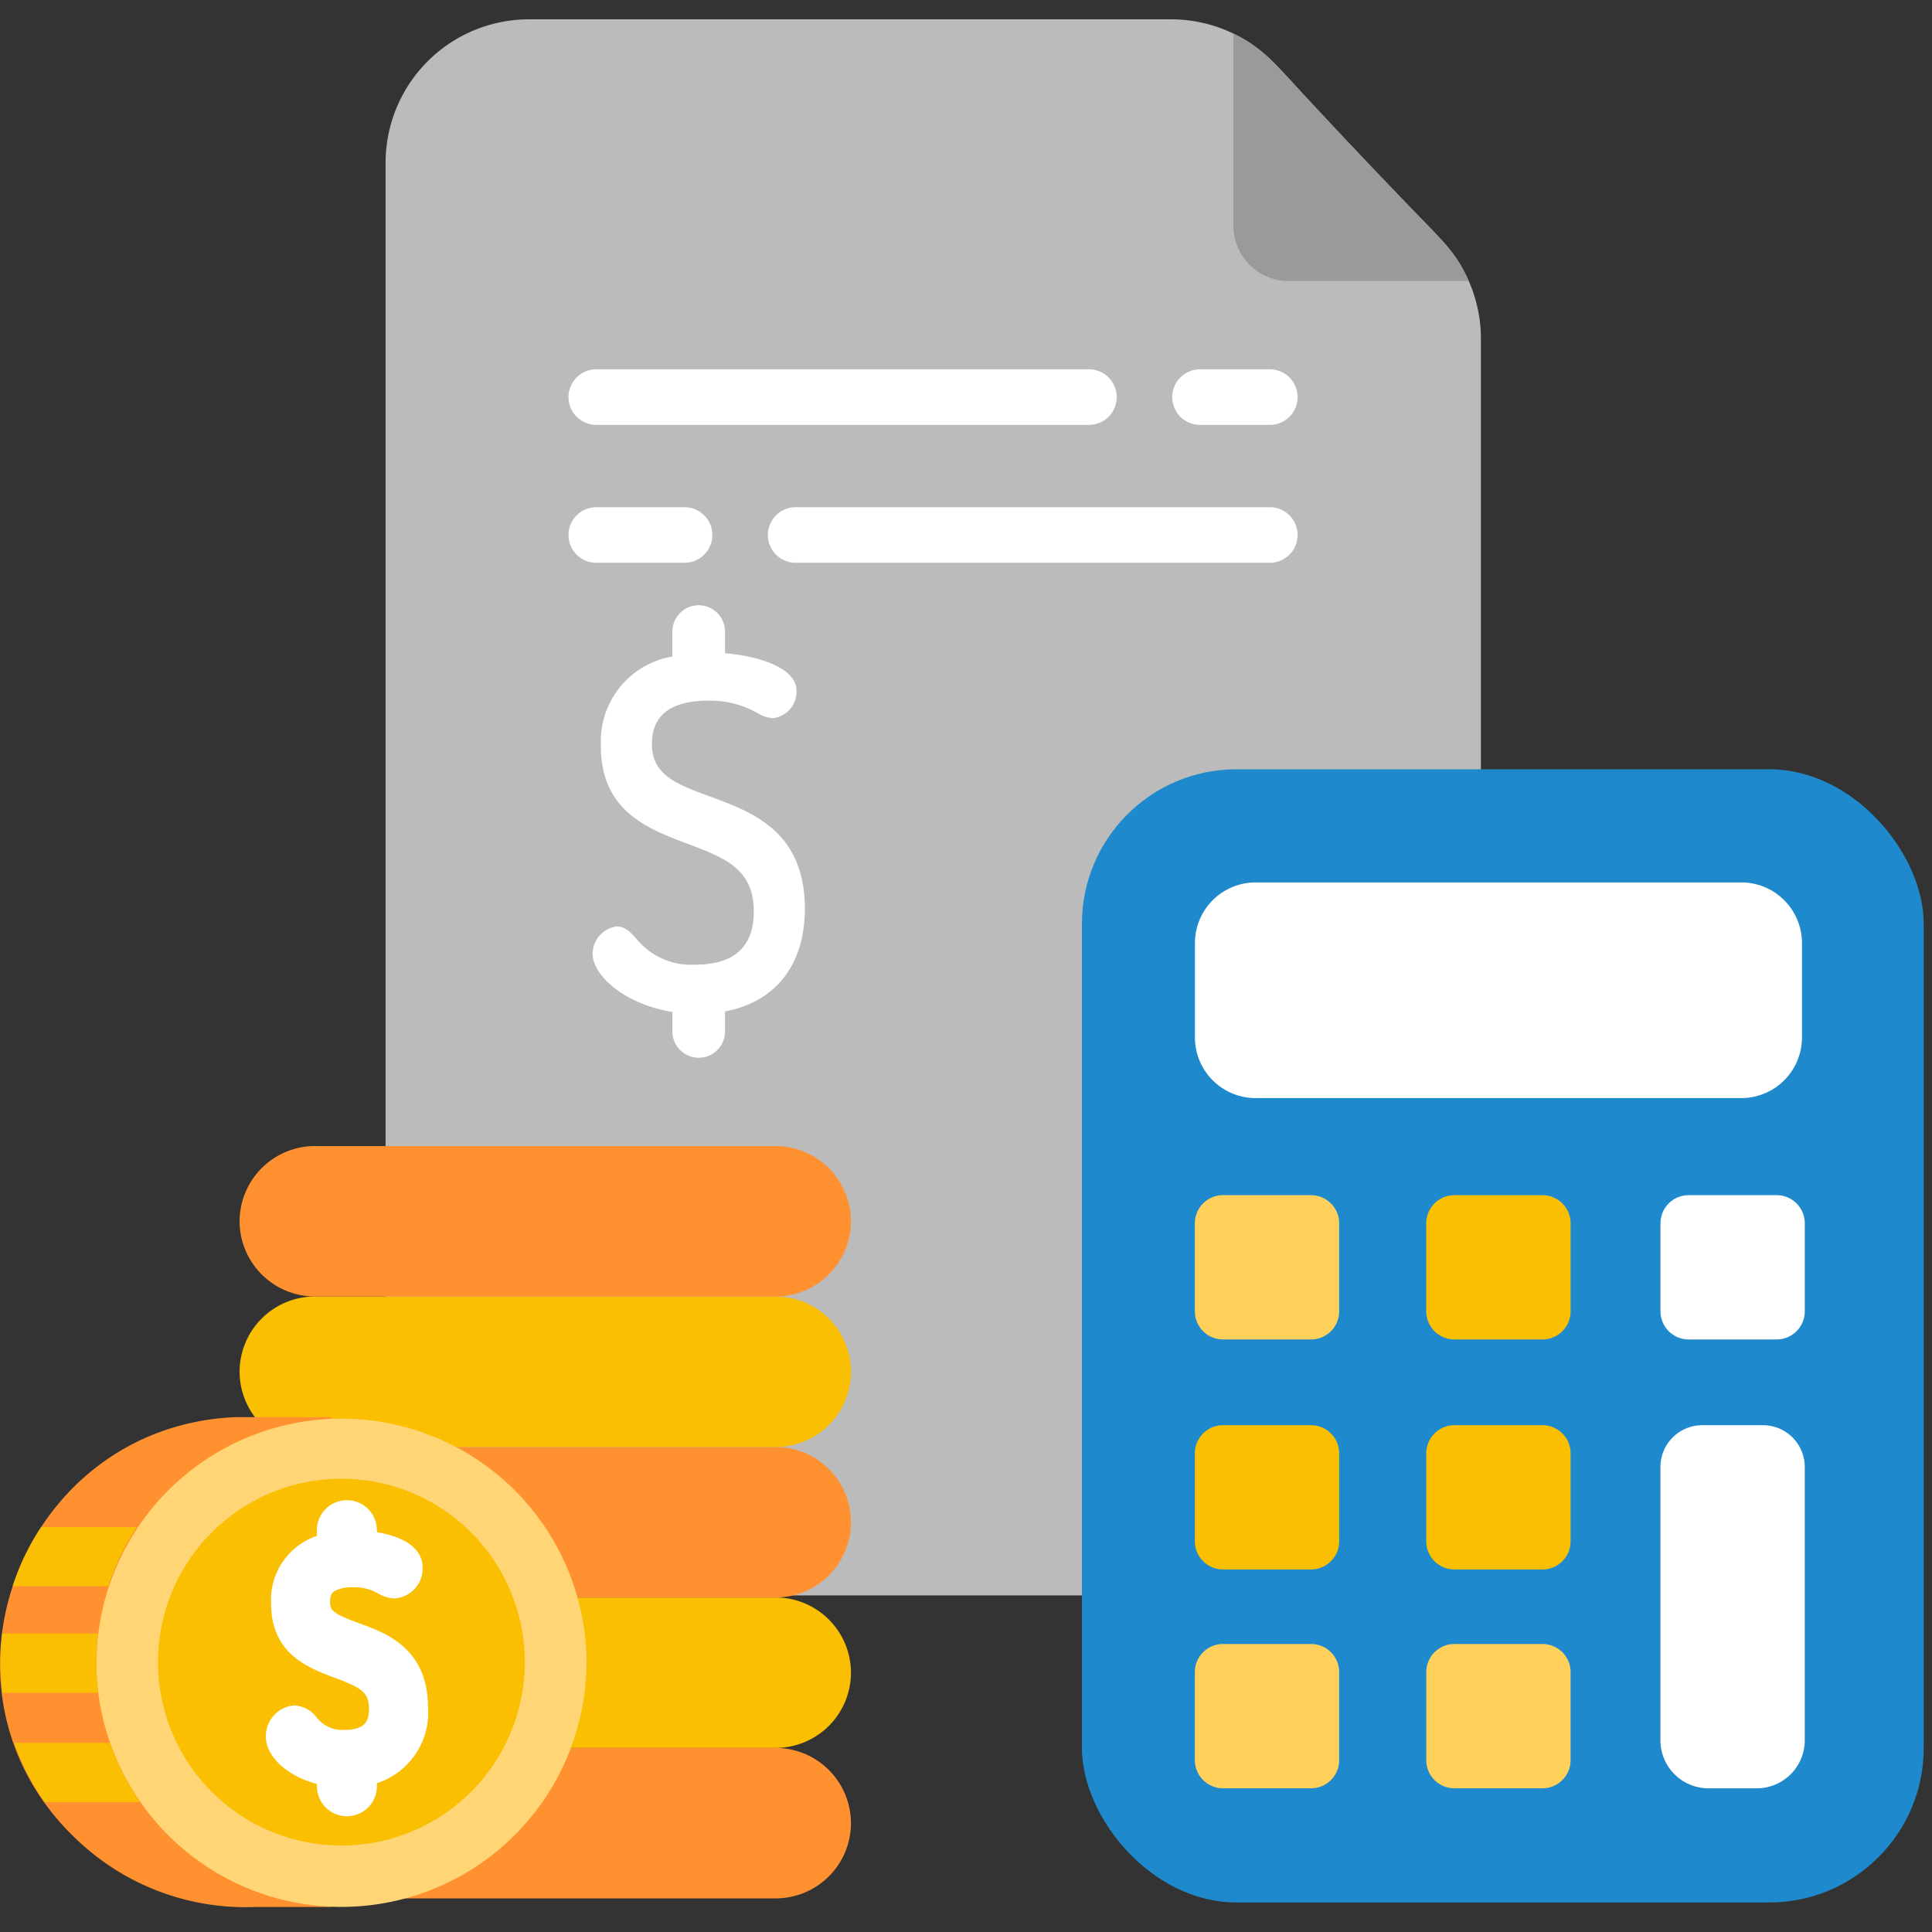 <svg xmlns="http://www.w3.org/2000/svg" width="100" height="100" viewBox="0 0 100 100">
  <rect x="0" y="0" width="100" height="100" fill="#333333" stroke="none"/>
  <g id="ic-finance" transform="translate(-913 -1263)">
    <g id="budget" transform="translate(913 1261)">
      <path id="Union_1" data-name="Union 1" d="M56.694,16.53V74.142c0,.115,0,.23-.008.345a7.438,7.438,0,0,1-7.431,7.091H7.439A7.438,7.438,0,0,1,0,74.142V7.439A7.427,7.427,0,0,1,7.439,0H40.655a7.415,7.415,0,0,1,3.23.74c2.01.967,2.575,2.189,6.187,5.882,4.155,4.511,5.146,4.973,5.993,6.927A7.357,7.357,0,0,1,56.694,16.53Z" transform="translate(19.958 3)" fill="#bbb"/>
      <g id="Group_1132" data-name="Group 1132" transform="translate(3.731)">
        <rect id="Rectangle_12" data-name="Rectangle 12" width="43.572" height="58.654" rx="8" transform="translate(52.269 41.818)" fill="#1f89cd"/>
        <path id="Path_72" data-name="Path 72" d="M366.372,370.618v4.554a1.457,1.457,0,0,1-1.456,1.457H360.36a1.457,1.457,0,0,1-1.458-1.457v-4.554a1.457,1.457,0,0,1,1.458-1.457h4.556A1.457,1.457,0,0,1,366.372,370.618Z" transform="translate(-288.809 -293.393)" fill="#f9bf00"/>
        <path id="Path_73" data-name="Path 73" d="M320.456,208.425V213.3a3.142,3.142,0,0,1-3.142,3.142H292.177a3.143,3.143,0,0,1-3.142-3.142v-4.879a3.143,3.143,0,0,1,3.142-3.142h25.136A3.142,3.142,0,0,1,320.456,208.425Z" transform="translate(-230.917 -157.605)" fill="#fff"/>
        <g id="Group_58" data-name="Group 58" transform="translate(58.118 63.859)">
          <path id="Path_75" data-name="Path 75" d="M296.5,370.618v4.554a1.457,1.457,0,0,1-1.457,1.457h-4.555a1.458,1.458,0,0,1-1.457-1.457v-4.554a1.458,1.458,0,0,1,1.457-1.457h4.555A1.457,1.457,0,0,1,296.5,370.618Z" transform="translate(-289.034 -357.253)" fill="#f9bf00"/>
          <path id="Path_76" data-name="Path 76" d="M366.372,301.143V305.7a1.457,1.457,0,0,1-1.456,1.457H360.36A1.457,1.457,0,0,1,358.9,305.7v-4.554a1.457,1.457,0,0,1,1.458-1.457h4.556A1.457,1.457,0,0,1,366.372,301.143Z" transform="translate(-346.927 -299.686)" fill="#f9bf00"/>
        </g>
        <path id="Path_77" data-name="Path 77" d="M437.082,301.143V305.7a1.457,1.457,0,0,1-1.458,1.457h-4.554a1.457,1.457,0,0,1-1.457-1.457v-4.554a1.457,1.457,0,0,1,1.457-1.457h4.554A1.457,1.457,0,0,1,437.082,301.143Z" transform="translate(-347.398 -235.827)" fill="#fff"/>
        <g id="Group_59" data-name="Group 59" transform="translate(58.118 63.859)">
          <path id="Path_78" data-name="Path 78" d="M296.5,301.143V305.7a1.457,1.457,0,0,1-1.457,1.457h-4.555a1.458,1.458,0,0,1-1.457-1.457v-4.554a1.458,1.458,0,0,1,1.457-1.457h4.555A1.457,1.457,0,0,1,296.5,301.143Z" transform="translate(-289.034 -299.686)" fill="#ffd15b"/>
          <path id="Path_79" data-name="Path 79" d="M366.372,436.691v4.556a1.457,1.457,0,0,1-1.456,1.457H360.36a1.457,1.457,0,0,1-1.458-1.457v-4.556a1.457,1.457,0,0,1,1.458-1.456h4.556A1.456,1.456,0,0,1,366.372,436.691Z" transform="translate(-346.927 -412.001)" fill="#ffd15b"/>
          <path id="Path_80" data-name="Path 80" d="M296.5,436.691v4.556a1.457,1.457,0,0,1-1.457,1.457h-4.555a1.458,1.458,0,0,1-1.457-1.457v-4.556a1.458,1.458,0,0,1,1.457-1.456h4.555A1.457,1.457,0,0,1,296.5,436.691Z" transform="translate(-289.034 -412.001)" fill="#ffd15b"/>
        </g>
        <path id="Path_81" data-name="Path 81" d="M437.082,371.326v14.143a2.485,2.485,0,0,1-2.485,2.487h-2.5a2.485,2.485,0,0,1-2.485-2.487V371.326a2.165,2.165,0,0,1,2.165-2.165h3.139A2.164,2.164,0,0,1,437.082,371.326Z" transform="translate(-347.399 -293.393)" fill="#fff"/>
      </g>
      <path id="Path_90" data-name="Path 90" d="M351.1,16.811h-9.321a2.86,2.86,0,0,1-2.86-2.86V4a7.43,7.43,0,0,1,2.2,1.621l3.983,4.26,4.558,4.771A7.364,7.364,0,0,1,351.1,16.811Z" transform="translate(-275.076 -0.263)" fill="#9a9a9a"/>
      <g id="Group_62" data-name="Group 62" transform="translate(29.425 21.116)">
        <path id="Path_91" data-name="Path 91" d="M165.595,174.109h0c-1.753-.644-3.02-1.109-3.02-2.734,0-1.48.983-2.231,2.922-2.231a4.99,4.99,0,0,1,2.525.629,1.831,1.831,0,0,0,.812.277,1.381,1.381,0,0,0,1.226-1.416c0-1.2-1.954-1.792-3.7-1.949v-1.08a1.363,1.363,0,1,0-2.725,0v1.252a4.456,4.456,0,0,0-3.7,4.661c0,3.347,2.464,4.272,4.444,5.017,1.939.728,3.47,1.3,3.47,3.517,0,1.828-1.015,2.755-3.017,2.755a3.645,3.645,0,0,1-3.063-1.347c-.314-.339-.586-.631-1.013-.631a1.437,1.437,0,0,0-1.25,1.416c0,1.133,1.687,2.622,4.13,3.009V186.3a1.363,1.363,0,0,0,2.725,0v-1.072c2.627-.494,4.13-2.424,4.13-5.317C170.489,175.908,167.775,174.911,165.595,174.109Z" transform="translate(-158.257 -151.993)" fill="#fff"/>
        <path id="Path_92" data-name="Path 92" d="M323.221,100.861h3.612a1.438,1.438,0,1,0,0-2.876h-3.612a1.438,1.438,0,0,0,0,2.876Z" transform="translate(-290.533 -97.985)" fill="#fff"/>
        <path id="Path_93" data-name="Path 93" d="M154.2,100.861h25.5a1.438,1.438,0,1,0,0-2.876H154.2a1.438,1.438,0,1,0,0,2.876Z" transform="translate(-152.762 -97.985)" fill="#fff"/>
        <path id="Path_94" data-name="Path 94" d="M158.77,139.463a1.438,1.438,0,1,0,0-2.876H154.2a1.438,1.438,0,1,0,0,2.876Z" transform="translate(-152.762 -129.45)" fill="#fff"/>
        <path id="Path_95" data-name="Path 95" d="M234.567,136.587h-24.54a1.438,1.438,0,0,0,0,2.876h24.54a1.438,1.438,0,0,0,0-2.876Z" transform="translate(-198.268 -129.45)" fill="#fff"/>
      </g>
      <path id="Path_96" data-name="Path 96" d="M94.968,471.741a3.9,3.9,0,0,1-3.894,3.894H67.217a3.894,3.894,0,0,1,0-7.788H91.074A3.906,3.906,0,0,1,94.968,471.741Z" transform="translate(-50.922 -375.375)" fill="#ff9130"/>
      <path id="Path_97" data-name="Path 97" d="M94.968,432.337a3.9,3.9,0,0,1-3.894,3.894H67.217a3.894,3.894,0,0,1,0-7.788H91.074A3.906,3.906,0,0,1,94.968,432.337Z" transform="translate(-50.922 -343.759)" fill="#f9bf00"/>
      <path id="Path_98" data-name="Path 98" d="M94.968,392.933a3.9,3.9,0,0,1-3.894,3.894H67.217a3.894,3.894,0,0,1,0-7.788H91.074A3.906,3.906,0,0,1,94.968,392.933Z" transform="translate(-50.922 -312.143)" fill="#ff9130"/>
      <path id="Path_99" data-name="Path 99" d="M94.968,353.53a3.9,3.9,0,0,1-3.894,3.894H67.217a3.906,3.906,0,0,1-3.894-3.894,3.9,3.9,0,0,1,3.894-3.894H91.074A3.906,3.906,0,0,1,94.968,353.53Z" transform="translate(-50.922 -280.529)" fill="#f9bf00"/>
      <path id="Path_100" data-name="Path 100" d="M91.075,318.021H67.219a3.906,3.906,0,0,1-3.894-3.894h0a3.906,3.906,0,0,1,3.894-3.894H91.075a3.906,3.906,0,0,1,3.894,3.894h0A3.906,3.906,0,0,1,91.075,318.021Z" transform="translate(-50.924 -248.914)" fill="#ff9130"/>
      <path id="Path_101" data-name="Path 101" d="M17.724,381.232v25.351H13.845a12.643,12.643,0,0,1-8.969-3.193c-8.62-7.65-3.373-21.671,7.883-22.159Z" transform="translate(-0.583 -305.88)" fill="#ff9130"/>
      <path id="Path_102" data-name="Path 102" d="M51.17,394.323a12.686,12.686,0,0,1-25.351.084c0-.029,0-.056,0-.084a12.686,12.686,0,0,1,25.351-1Q51.189,393.828,51.17,394.323Z" transform="translate(-20.822 -305.836)" fill="#ffd575"/>
      <path id="Path_103" data-name="Path 103" d="M53.54,416.077c-.155.035-.309.066-.463.093a9.491,9.491,0,1,1,.463-.093Z" transform="translate(-33.769 -318.79)" fill="#f9bf00"/>
      <g id="Group_63" data-name="Group 63" transform="translate(0.031 79.654)">
        <path id="Path_106" data-name="Path 106" d="M75.239,409.441,75,409.353c-1.35-.5-1.487-.653-1.487-1.111,0-.385.142-.5.275-.57a1.983,1.983,0,0,1,.915-.178,2.5,2.5,0,0,1,1.307.328,1.751,1.751,0,0,0,.83.252,1.555,1.555,0,0,0,1.466-1.588c0-.935-.836-1.579-2.369-1.843v-.1a1.553,1.553,0,0,0-3.107,0v.295a3.486,3.486,0,0,0-2.369,3.491c0,2.614,1.9,3.328,3.287,3.85,1.323.5,1.78.715,1.78,1.615,0,.563-.151,1.083-1.251,1.083a1.685,1.685,0,0,1-1.462-.645,1.549,1.549,0,0,0-1.147-.621,1.6,1.6,0,0,0-1.481,1.588c0,1.062,1.1,2.07,2.645,2.479v.116a1.553,1.553,0,0,0,3.107,0v-.157a3.841,3.841,0,0,0,2.644-3.934C78.581,410.687,76.407,409.876,75.239,409.441Z" transform="translate(-56.46 -402.994)" fill="#fff"/>
        <path id="Path_107" data-name="Path 107" d="M10.325,409.992a12.645,12.645,0,0,0-1.48,3.066H3.895a12.488,12.488,0,0,1,1.478-3.066Z" transform="translate(-3.272 -408.609)" fill="#f9bf00"/>
        <path id="Path_108" data-name="Path 108" d="M5.795,440.968H.842A12.761,12.761,0,0,1,.827,437.9H5.782A12.716,12.716,0,0,0,5.795,440.968Z" transform="translate(-0.742 -431.002)" fill="#f9bf00"/>
        <path id="Path_109" data-name="Path 109" d="M10.839,469.582H5.885a12.586,12.586,0,0,1-1.566-3.066H9.272A12.508,12.508,0,0,0,10.839,469.582Z" transform="translate(-3.612 -453.961)" fill="#f9bf00"/>
      </g>
    </g>
    <rect id="Rectangle_84" data-name="Rectangle 84" width="100" height="100" transform="translate(913 1263)" fill="none"/>
  </g>
</svg>
